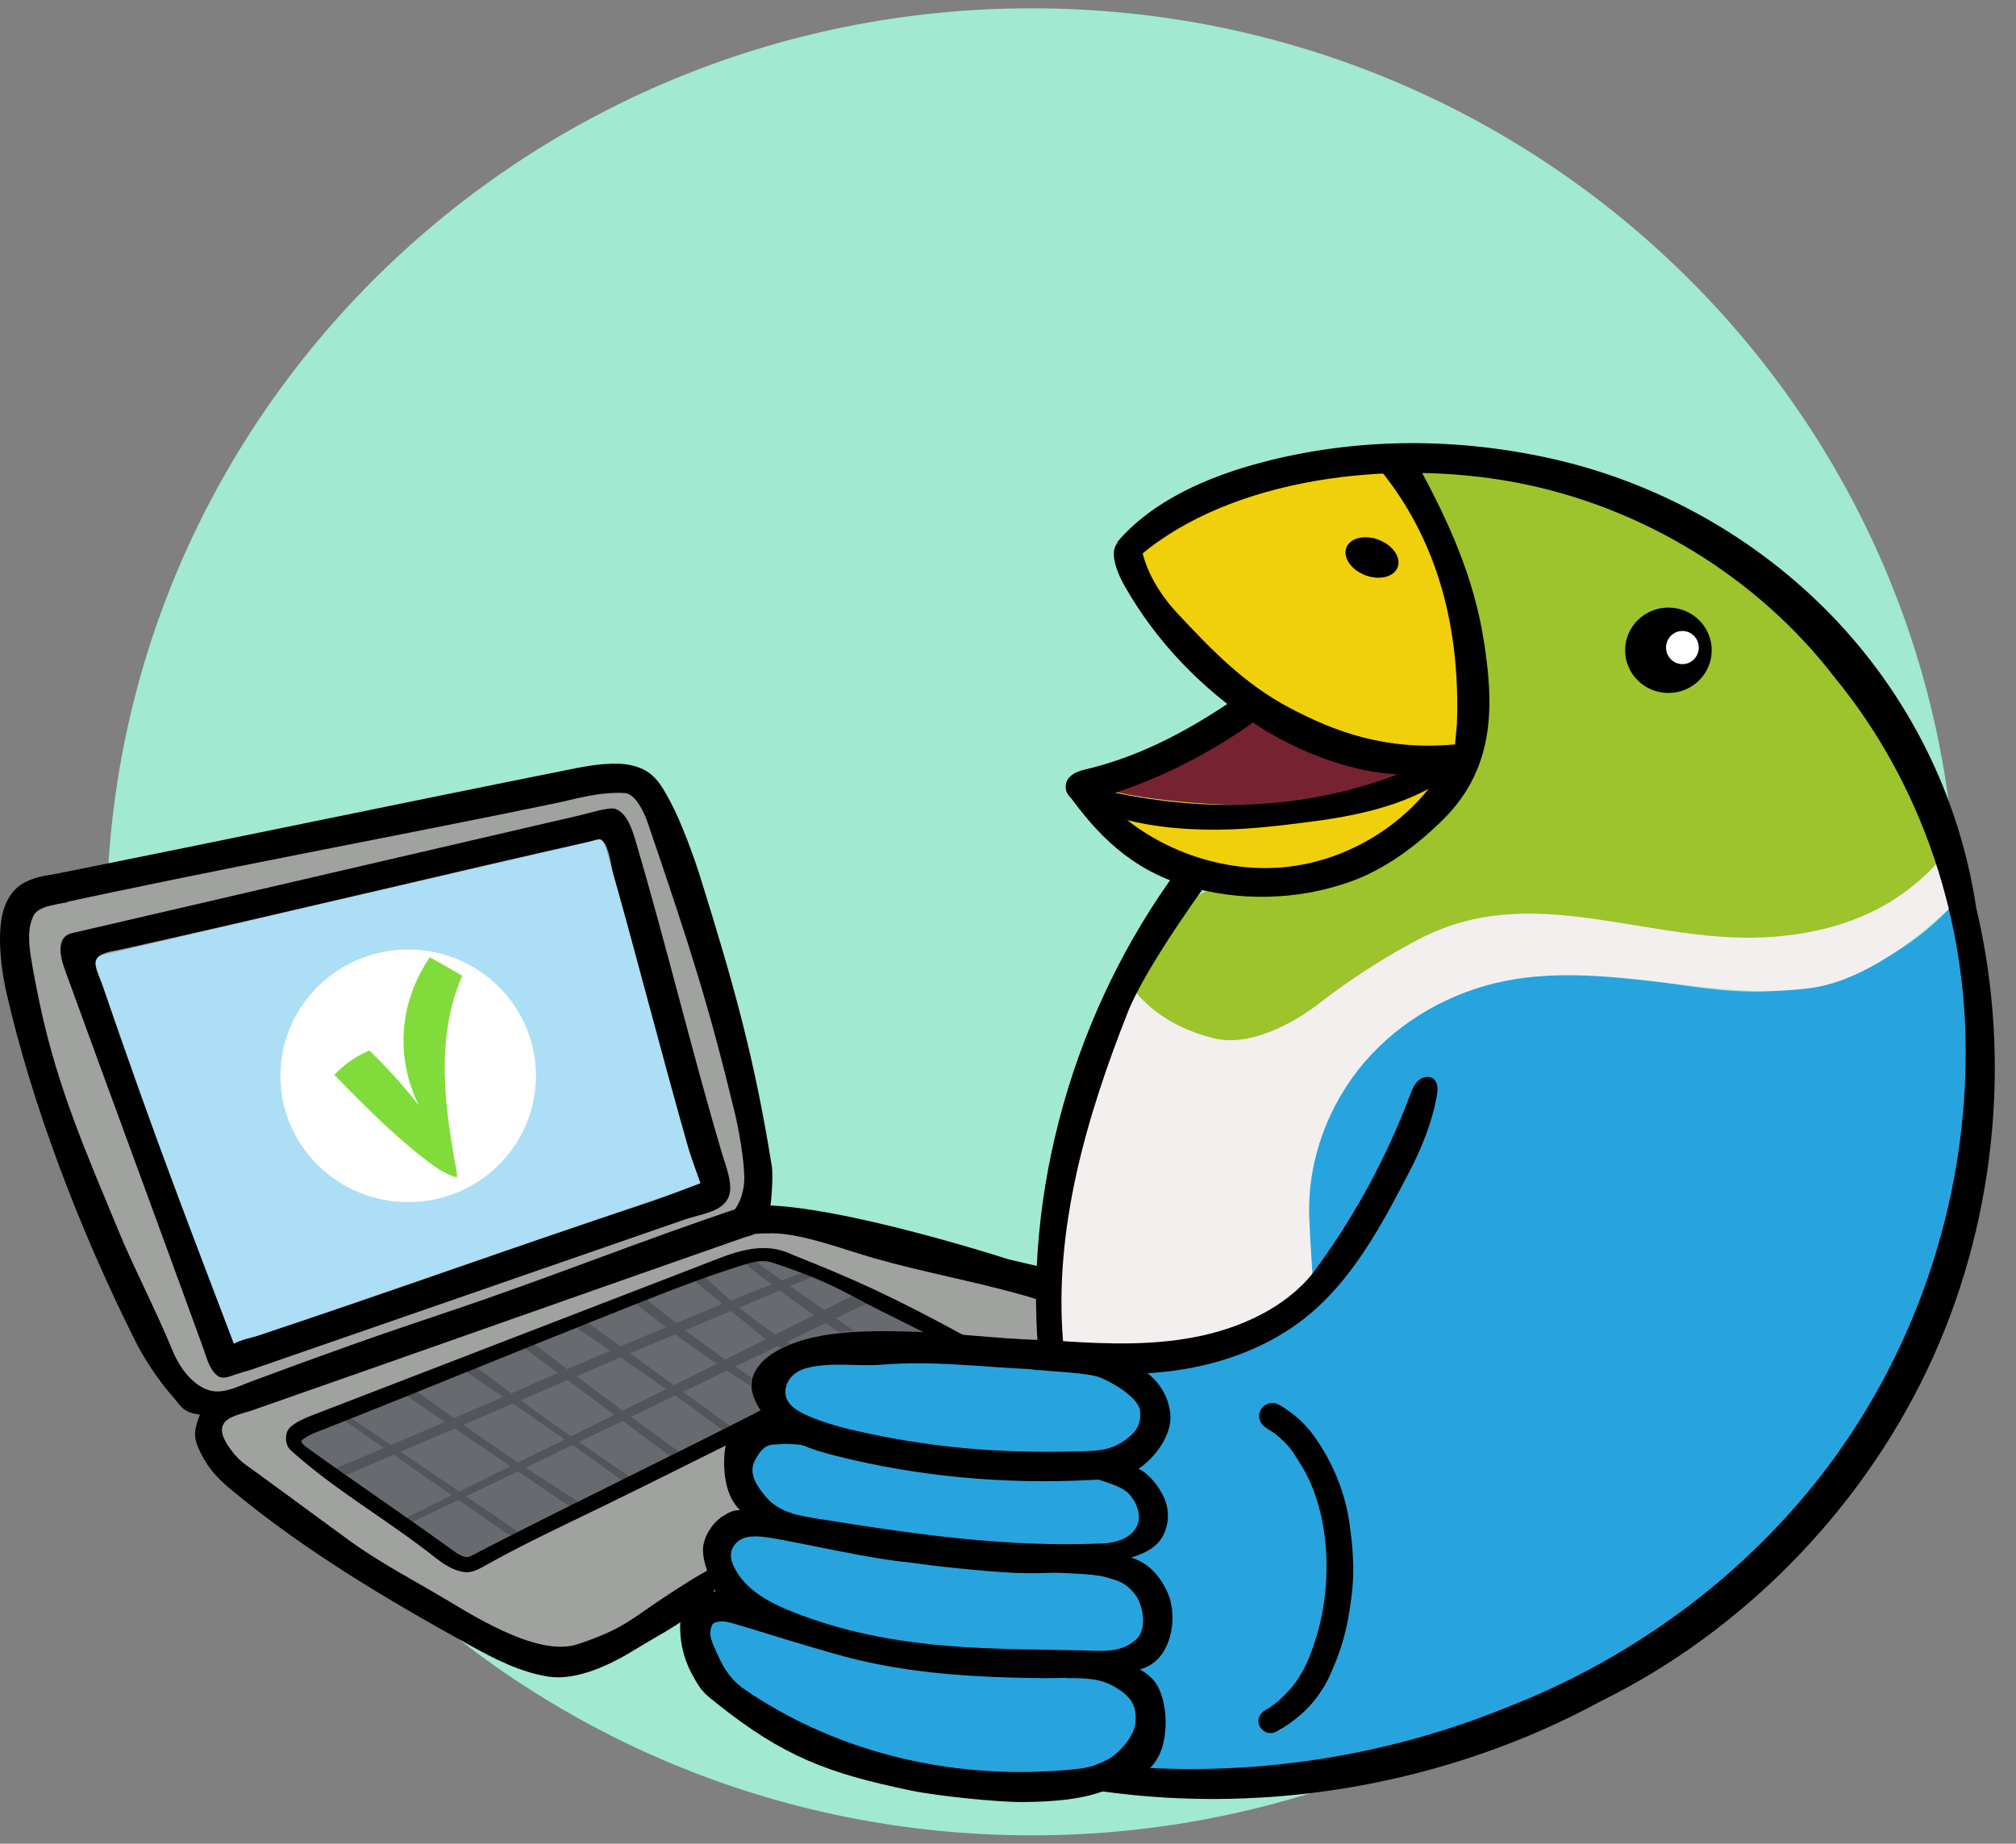 <?xml version="1.0" encoding="UTF-8"?> <svg xmlns="http://www.w3.org/2000/svg" width="82" height="75" viewBox="0 0 82 75" fill="none"><rect x="0" y="0" width="82" height="75" fill="#808080" stroke="none"/> <g clip-path="url(#clip0_849_10871)"> <g clip-path="url(#clip1_849_10871)"> <g clip-path="url(#clip2_849_10871)"> <path d="M41.961 74.662C62.74 74.662 79.585 58.024 79.585 37.5C79.585 16.976 62.74 0.338 41.961 0.338C21.181 0.338 4.336 16.976 4.336 37.5C4.336 58.024 21.181 74.662 41.961 74.662Z" fill="#A1E9D1"></path> <path d="M57.599 19.131C62.23 19.133 66.848 20.607 70.619 23.286C74.39 25.966 77.294 29.838 78.805 34.2C78.932 34.568 79.051 34.966 78.937 35.337C78.816 35.735 78.459 36.009 78.111 36.238C76.091 37.567 73.685 38.303 71.266 38.333C68.402 38.368 65.595 37.44 62.731 37.446C60.043 37.453 57.364 38.31 55.174 39.864C53.795 40.843 52.553 42.116 50.926 42.581C49.464 42.998 47.807 42.66 46.625 41.705C46.301 41.443 45.991 41.094 45.984 40.677C45.978 40.346 46.164 40.047 46.343 39.769C46.787 39.078 47.232 38.385 47.676 37.693C47.996 37.194 48.336 36.676 48.846 36.371C49.459 36.004 50.214 36.004 50.929 35.978C54.118 35.861 57.564 34.822 59.29 32.146C60.525 30.231 60.659 27.772 60.157 25.551C59.654 23.329 58.577 21.286 57.599 19.131Z" fill="#9DC42D"></path> <path d="M53.49 52.514C52.325 49.479 53.091 45.862 55.191 43.377C57.291 40.893 60.59 39.54 63.849 39.556C66.532 39.569 69.168 40.439 71.85 40.332C74.765 40.215 77.612 38.886 79.559 36.66C81.074 44.026 80.158 52.041 76.146 58.407C73.167 63.133 68.617 66.769 63.534 69.106C58.452 71.444 52.851 72.531 47.259 72.782C41.319 73.051 35.092 72.309 30.112 69.071C29.272 68.524 28.415 67.818 28.239 66.832C28.064 65.847 29.035 64.692 29.963 65.073C28.894 64.107 29.463 61.995 30.872 61.692C30.273 61.027 30.088 60.017 30.414 59.183C30.74 58.349 31.561 57.731 32.455 57.645C31.726 57.644 31.401 56.596 31.797 55.986C32.194 55.376 32.969 55.148 33.686 55.019C37.097 54.402 40.592 55.009 44.056 55.113C47.521 55.216 51.273 54.688 53.49 52.514Z" fill="#27A4DE"></path> <path d="M46.359 22.388C47.045 24.836 48.793 26.917 50.951 28.27C53.109 29.624 55.652 30.289 58.196 30.464C58.643 30.495 59.151 30.49 59.463 30.169C59.737 29.888 59.767 29.456 59.768 29.064C59.778 25.931 58.93 22.799 57.341 20.096C57.13 19.738 56.893 19.373 56.533 19.165C56.089 18.91 55.542 18.936 55.033 18.993C51.873 19.341 48.81 20.531 46.359 22.388Z" fill="#F0D00B"></path> <path d="M44.5 32.232C45.354 33.86 47.001 34.998 48.786 35.457C50.571 35.916 52.478 35.741 54.239 35.199C55.28 34.879 56.291 34.427 57.154 33.765C58.017 33.102 58.729 32.218 59.08 31.19C58.435 31.023 57.748 31.104 57.107 31.283C56.465 31.463 55.855 31.737 55.229 31.963C52.229 33.047 49.15 32.789 45.984 32.384C47.608 32.153 48.225 31.453 49.486 30.944C49.899 30.777 50.236 30.431 50.605 30.182C50.974 29.933 51.292 29.576 51.394 29.143C48.81 29.802 46.897 31.34 44.5 32.232Z" fill="#F0D00B"></path> <path d="M25.383 51.241C20.356 53.132 15.293 54.927 10.197 56.623C9.679 56.796 9.126 56.969 8.595 56.845C7.753 56.648 7.262 55.796 6.881 55.022C5.144 51.495 3.605 47.872 2.272 44.173C1.435 41.849 0.25 39.187 1.042 36.812C8.387 35.264 16.16 33.801 23.505 32.252C24.181 32.109 24.886 31.967 25.558 32.133C26.229 32.3 26.853 32.872 26.734 33.664C28.081 38.052 29.31 42.475 30.416 46.929C30.595 47.646 30.76 48.447 30.396 49.091C30.072 49.664 29.416 49.952 28.797 50.182C27.647 50.611 26.434 50.845 25.383 51.241Z" fill="#A0A29F"></path> <path d="M9.496 57.538C9.082 57.661 8.902 58.184 9.012 58.6C9.123 59.016 9.439 59.342 9.752 59.639C12.437 62.183 15.706 64.017 18.938 65.822C20.347 66.61 21.875 67.424 23.483 67.257C24.72 67.129 25.815 66.432 26.852 65.747C27.514 65.309 28.674 65.051 29.032 64.343C29.322 63.767 28.888 62.884 29.13 62.286C29.371 61.688 29.873 61.512 30.502 61.659C29.904 61.139 29.712 59.895 29.891 59.125C30.07 58.354 30.698 57.705 31.464 57.5C30.86 56.946 31.118 55.87 31.761 55.362C32.403 54.855 33.271 54.757 34.088 54.679C36.369 54.462 38.607 54.962 40.888 54.746C41.341 54.703 42.45 54.292 42.441 54.746C43.033 54.294 42.514 53.126 42.028 52.563C41.541 52.001 40.797 51.745 40.089 51.514C37.338 50.615 34.508 49.706 31.618 49.871C28.051 50.075 24.81 51.884 21.452 53.102C17.358 54.588 13.426 56.376 9.496 57.538Z" fill="#A0A29F"></path> <path d="M45.152 32.156C46.647 32.556 49.607 32.824 51.507 32.726C53.407 32.628 55.307 32.264 57.054 31.512C54.96 31.387 52.647 30.162 50.926 28.967C49.504 30.398 47.119 31.385 45.152 32.156Z" fill="#762231"></path> <path d="M78.9 34.99C77.165 36.948 74.91 37.881 72.2 38.103C69.665 38.311 67.281 37.717 64.761 37.37C62.241 37.023 60.026 37.02 57.764 38.181C56.451 38.855 54.896 39.849 53.734 40.76C52.572 41.67 50.819 42.588 49.384 42.24C47.887 41.878 46.683 41.094 45.981 40.076C44.114 44.072 42.886 48.81 42.84 53.219C42.835 53.726 42.567 54.403 42.941 54.747C43.21 54.993 44.453 54.952 44.816 54.992C47.258 55.255 49.748 55.102 51.786 53.736C52.252 53.423 53.435 52.564 53.435 52.564C53.435 52.564 53.275 50.34 53.251 49.441C53.189 47.189 54.024 44.936 55.49 43.221C56.957 41.505 59.033 40.334 61.251 39.899C63.32 39.493 65.454 39.708 67.547 39.955C69.641 40.201 71.588 40.477 73.677 40.189C75.765 39.9 78.002 38.236 79.582 36.661C79.899 36.344 79.716 36.452 79.685 36.005C79.655 35.557 79.287 35.109 78.9 34.99Z" fill="#F3EFEE"></path> <path d="M9.319 54.746L3.766 38.939L24.53 34.109L28.494 48.161L9.319 54.746Z" fill="#ACDEF5"></path> <path d="M16.603 48.902C19.474 48.902 21.8 46.602 21.8 43.765C21.8 40.927 19.474 38.627 16.603 38.627C13.733 38.627 11.406 40.927 11.406 43.765C11.406 46.602 13.733 48.902 16.603 48.902Z" fill="white"></path> <path d="M18.6 47.814C18.353 46.46 18.119 45.099 18.091 43.724C18.063 42.349 18.246 40.95 18.803 39.692C18.338 39.419 17.911 39.18 17.482 38.941C16.851 39.871 16.497 40.893 16.426 41.935C16.356 42.977 16.569 44.036 17.037 44.97C16.378 44.123 15.722 43.409 15.024 42.736C14.456 42.974 13.984 43.309 13.598 43.728C14.759 44.91 15.924 46.096 17.23 47.117C17.643 47.44 18.08 47.752 18.582 47.904C18.58 47.808 18.575 47.713 18.6 47.814Z" fill="#81DB3B"></path> <path d="M19.059 63.534C23.219 61.782 27.267 59.764 31.169 57.499C30.791 56.813 30.928 55.883 31.487 55.334C31.995 54.836 32.74 54.678 33.447 54.586C35.017 54.38 36.607 54.384 38.191 54.388C35.852 52.953 33.323 51.826 30.69 51.047C24.41 53.458 18.294 55.891 12.326 58.501C12.165 58.462 12.036 58.669 12.079 58.829C12.122 58.988 12.267 59.095 12.402 59.189C14.302 60.52 16.202 61.849 18.101 63.18C18.416 63.4 18.806 63.641 19.059 63.534Z" fill="#676A6F"></path> <path d="M44.504 32.902C45.884 33.511 47.483 33.714 48.991 33.748C50.501 33.781 51.92 33.609 53.417 33.414C55.412 33.153 57.45 32.685 59.067 31.489C58.894 31.187 58.513 31.056 58.166 31.076C57.818 31.096 57.492 31.238 57.17 31.37C53.109 33.03 48.681 33.115 44.274 32C44.234 32.309 44.336 32.828 44.504 32.902Z" fill="black"></path> <path d="M57.33 47.656C56.202 49.826 55.022 52.061 53.111 53.591C51.637 54.77 49.804 55.453 47.936 55.732C46.067 56.011 44.158 55.902 42.29 55.619C41.529 48.501 43.723 41.022 47.955 35.309C48.427 35.523 49.242 35.72 49.242 35.72C49.242 35.72 46.626 39.271 45.88 41.159C44.19 45.432 42.862 49.981 43.239 54.558C45.139 54.686 47.068 54.74 48.927 54.325C50.786 53.912 52.588 52.984 53.596 51.525C55.152 49.381 56.419 47.031 57.352 44.554C57.432 44.342 57.516 44.12 57.681 43.965C57.847 43.809 58.124 43.745 58.303 43.885C58.501 44.039 58.485 44.337 58.441 44.583C58.242 45.703 57.797 46.758 57.33 47.656Z" fill="black"></path> <path d="M2.926 37.96C2.304 38.104 2.416 38.834 2.633 39.433C4.464 44.474 6.426 49.774 8.257 54.816C8.397 55.202 8.509 55.693 8.829 55.952C9.088 56.16 9.421 55.947 9.754 55.858C10.227 55.732 9.842 55.714 9.888 55.649C7.867 50.335 6.17 45.964 4.161 40.063C4.072 39.8 3.798 39.295 3.914 39.042C4.05 38.743 4.587 38.698 4.909 38.627C11.279 37.21 19.104 35.32 23.806 34.275C24.292 34.167 24.372 34.072 24.505 34.204C24.788 34.486 24.831 35.149 24.948 35.556C25.737 38.327 26.919 42.912 27.99 46.673C28.11 47.095 28.494 48.133 28.494 48.133C28.494 48.133 27.013 48.703 26.409 48.904C20.882 50.733 15.999 52.514 10.472 54.343C10.137 54.453 9.569 54.534 9.344 54.804C9.119 55.075 9.094 55.543 9.388 55.739C9.631 55.902 9.956 55.811 10.233 55.715C16.11 53.679 21.986 51.643 27.864 49.606C28.503 49.384 29.385 49.312 29.639 48.687C29.838 48.195 29.517 47.425 29.366 46.916C28.113 42.685 27.097 38.411 25.844 34.18C25.706 33.712 25.482 33.048 25.015 32.903C24.761 32.824 23.887 33.097 23.629 33.157C16.54 34.795 10.578 36.19 2.926 37.96Z" fill="black"></path> <path d="M27.079 64.936C25.669 65.857 25.398 66.251 23.502 66.885C21.99 67.39 19.589 65.938 18.224 65.117C16.859 64.297 15.453 63.579 14.168 62.639C12.95 61.748 11.898 60.974 10.506 59.955C10.154 59.698 9.781 59.474 9.513 59.132C9.245 58.789 8.87 58.288 9.097 57.917C9.288 57.604 9.878 57.504 10.226 57.383C16.873 55.061 23.649 52.653 30.296 50.331C30.674 50.199 30.951 50.132 31.169 49.796C31.387 49.46 31.27 48.895 30.875 48.827C30.716 48.799 30.257 49.076 30.104 49.126C25.931 50.519 22.247 52.023 18.093 53.408C15.345 54.325 13.114 55.121 10.238 56.191C9.593 56.431 8.971 56.783 8.344 56.498C7.734 56.22 7.28 55.577 7.026 54.96C6.327 53.265 5.432 51.555 4.831 50.095C3.551 46.988 2.353 44.317 1.619 40.846C1.432 39.959 1.25 39.005 1.207 38.548C1.164 38.091 1.162 37.604 1.391 37.205C1.618 36.806 2.729 36.713 2.729 36.713C2.729 36.713 2.703 35.953 2.713 35.553C1.89 35.553 1.008 35.722 0.553 36.251C0.099 36.781 0.001 37.5 5.51027e-06 38.197C-0.001 38.894 0.099 39.66 0.253 40.339C1.285 44.903 3.252 50.076 5.538 54.621C5.86 55.261 6.455 56.16 6.929 56.699C7.402 57.239 7.428 57.459 8.132 57.547C7.907 58.12 7.862 58.425 8.06 58.884C8.373 59.607 8.762 60.069 9.379 60.581C12.367 63.065 15.697 65.044 19.1 66.924C20.107 67.48 21.188 68.039 22.326 68.207C23.466 68.374 24.835 67.712 25.732 67.164C26.823 66.495 27.485 66.191 28.401 65.461C28.665 65.252 28.931 65.017 29.047 64.7C29.162 64.383 29.279 63.923 28.97 63.787C28.296 64.131 27.621 64.583 27.079 64.936Z" fill="black"></path> <path d="M29.229 49.714C29.944 49.474 30.281 48.621 30.274 47.902C30.268 47.182 30.055 45.961 29.885 45.26C28.828 40.888 28.085 38.575 26.358 33.503C26.214 33.08 25.862 32.284 25.399 32.26C24.34 32.206 23.374 32.514 22.571 32.68C15.837 34.075 8.782 35.363 1.967 36.854C1.842 36.467 1.89 36.037 1.766 35.65C9.096 34.187 16.147 32.703 23.478 31.241C24.101 31.117 25.001 30.992 25.624 31.12C26.533 31.307 26.834 31.802 27.27 32.619C27.707 33.435 28.221 34.839 28.491 35.705C29.869 40.116 30.7 43.103 31.394 47.452C31.461 47.869 31.362 49.072 31.274 49.486C31.186 49.9 31.15 49.918 30.791 50.142C30.553 50.291 30.25 50.352 29.985 50.26C29.72 50.167 28.888 49.829 29.229 49.714Z" fill="black"></path> <path d="M30.919 49.027C34.236 49.027 41.014 51.228 41.014 51.228L42.392 51.551C42.392 51.551 42.629 52.392 42.32 52.662C42.058 52.892 42.329 52.891 41.707 52.713C39.716 52.142 37.51 51.744 35.519 51.174C34.372 50.845 32.611 50.171 31.417 50.171C30.146 50.171 29.155 50.381 27.918 50.896C28.943 50.259 29.797 49.027 30.919 49.027Z" fill="black"></path> <path d="M46.297 55.632C47.032 55.987 47.55 56.753 47.605 57.565C47.661 58.377 46.995 59.291 46.316 59.742C45.661 60.178 45.095 60.169 44.309 60.209C40.855 60.383 37.372 60.072 34.019 59.228C33.219 59.027 32.401 58.782 31.764 58.258C31.126 57.734 30.371 56.827 30.613 56.04C30.885 55.151 32.02 54.67 32.925 54.444C34.267 54.109 35.839 54.134 37.222 54.177C38.841 54.229 40.513 54.456 42.299 54.512C42.628 54.523 42.781 54.72 42.871 55.036C42.944 55.296 42.75 55.571 42.504 55.684C42.257 55.796 42.061 55.701 41.79 55.689C39.839 55.602 37.972 55.347 35.852 55.515C34.868 55.593 33.684 55.387 32.739 55.674C32.261 55.82 31.905 56.212 31.95 56.709C31.986 57.11 32.38 57.373 32.746 57.542C33.533 57.904 34.381 58.115 35.228 58.295C38.204 58.929 40.827 59.123 43.87 59.043C44.47 59.026 45.074 59.038 45.669 58.648C46.124 58.35 46.444 58.009 46.371 57.388C46.308 56.851 45.261 56.248 44.76 56.04C44.258 55.832 42.593 55.791 42.056 55.707C43.054 55.333 45.486 55.24 46.297 55.632Z" fill="black"></path> <path d="M44.268 60.041C44.726 60.239 45.586 60.405 45.922 60.773C46.258 61.142 46.464 61.717 46.211 62.148C45.949 62.594 45.374 62.765 44.856 62.787C41.001 62.948 37.446 62.456 33.278 61.783C32.443 61.648 31.688 61.526 31.143 60.88C30.795 60.467 30.44 59.954 30.689 59.444C30.859 59.096 31.09 58.789 31.421 58.769C31.808 58.746 32.309 58.67 33.356 58.925C33.128 58.472 32.164 57.912 31.712 57.681C31.26 57.449 30.645 57.549 30.209 57.807C29.579 58.181 29.436 58.879 29.455 59.608C29.47 60.22 29.601 60.859 29.999 61.324C30.336 61.717 30.825 61.942 31.307 62.132C34.132 63.247 37.124 63.648 40.151 63.91C41.815 64.054 43.612 64.065 45.213 63.59C45.836 63.405 46.663 63.245 47.1 62.765C47.536 62.285 47.619 61.515 47.349 60.926C47.1 60.384 46.601 59.777 46.054 59.653C45.508 59.532 44.572 59.848 44.268 60.041Z" fill="black"></path> <path d="M42.4 63.941C43.135 64.007 44.41 63.997 44.967 64.156C45.525 64.314 45.746 64.37 46.127 64.806C46.506 65.243 46.659 66.249 46.25 66.657C45.745 67.161 45.057 67.173 44.449 67.152C40.797 67.032 36.46 67.285 32.121 65.523C31.247 65.168 30.362 64.676 29.911 63.85C29.69 63.446 29.631 63.082 29.957 62.757C30.275 62.438 30.795 62.481 31.242 62.546C32.449 62.722 35.726 63.498 37.096 63.559C35.66 62.753 31.848 61.624 30.21 61.44C29.866 61.4 29.663 61.511 29.372 61.698C29.008 61.931 28.701 62.399 28.616 62.822C28.518 63.312 28.766 63.942 28.959 64.403C29.133 64.817 29.167 64.998 29.542 65.248C32.919 67.504 36.823 68.107 40.885 68.235C42.148 68.275 43.717 68.304 44.968 68.132C45.733 68.025 46.536 68.047 47.081 67.502C47.716 66.867 47.858 65.611 47.493 64.793C47.127 63.974 46.567 63.44 45.683 63.279C44.8 63.116 42.908 63.582 42.4 63.941Z" fill="black"></path> <path d="M43.368 68.265C44.146 68.265 44.755 68.269 45.364 68.635C45.973 69.001 46.24 69.346 46.188 70.053C46.144 70.642 45.502 71.356 45.018 71.596C44.533 71.835 44.287 71.913 43.749 71.969C39.03 72.459 34.225 71.408 30.307 68.741C29.749 68.361 29.447 67.899 29.176 67.281C29.064 67.028 28.834 66.593 28.9 66.324C28.966 66.055 28.959 66.024 29.232 65.969C29.42 65.931 29.614 65.984 29.799 66.035C31.345 66.469 34.658 67.626 36.283 67.721C34.918 67.001 31.706 65.896 30.341 65.175C29.91 64.948 29.454 64.715 28.968 64.736C28.304 64.765 27.664 65.483 27.664 66.145C27.664 67.016 27.89 67.659 28.217 68.235C28.545 68.811 28.639 68.885 29.158 69.298C31.86 71.446 33.649 72.13 37.028 72.834C38.147 73.067 40.613 73.317 41.632 73.306C42.798 73.295 44.203 73.214 45.252 72.706C46.113 72.287 46.693 72.273 47.134 71.425C47.566 70.591 47.514 68.922 46.841 68.266C46.361 67.799 45.738 67.62 45.069 67.658C44.4 67.696 43.801 68.119 43.368 68.265Z" fill="black"></path> <path d="M54.906 62.088C54.737 60.739 54.2 59.448 53.399 58.351C53.08 57.928 52.685 57.558 52.235 57.276C52.129 57.199 52.017 57.134 51.893 57.092C51.647 57.019 51.346 57.157 51.26 57.402C51.184 57.554 51.209 57.73 51.287 57.878C51.422 58.088 51.673 58.18 51.869 58.327C51.887 58.342 51.906 58.357 51.924 58.372C52.521 58.886 52.534 58.992 52.958 59.655C54.018 61.428 54.195 63.966 53.68 66.096C53.356 67.341 52.992 68.161 52.409 68.79C52.076 69.142 51.869 69.315 51.695 69.426C51.565 69.529 51.387 69.58 51.291 69.719C50.959 70.127 51.462 70.702 51.922 70.435C52.658 70.037 53.314 69.468 53.76 68.758C53.963 68.462 54.108 68.135 54.243 67.803C54.52 67.169 54.715 66.503 54.84 65.823C54.933 65.266 55.022 64.706 55.037 64.14C55.06 63.452 55.001 62.768 54.906 62.088Z" fill="black"></path> <path d="M56.846 23.083C57.002 22.687 56.662 22.185 56.087 21.962C55.513 21.738 54.92 21.879 54.764 22.275C54.608 22.671 54.948 23.173 55.523 23.396C56.097 23.619 56.69 23.479 56.846 23.083Z" fill="black"></path> <path d="M67.862 28.19C68.835 28.19 69.623 27.412 69.623 26.453C69.623 25.494 68.835 24.717 67.862 24.717C66.89 24.717 66.102 25.494 66.102 26.453C66.102 27.412 66.89 28.19 67.862 28.19Z" fill="black"></path> <path d="M68.431 27.017C68.799 27.017 69.097 26.715 69.097 26.343C69.097 25.97 68.799 25.668 68.431 25.668C68.064 25.668 67.766 25.97 67.766 26.343C67.766 26.715 68.064 27.017 68.431 27.017Z" fill="white"></path> <path d="M13.969 57.756C16.138 59.268 18.306 60.779 20.475 62.291C20.57 62.357 20.671 62.426 20.785 62.446C20.9 62.467 21.035 62.425 21.086 62.32C18.874 60.813 16.661 59.306 14.449 57.8C14.373 57.749 14.294 57.696 14.204 57.683C14.114 57.668 14.009 57.707 13.969 57.756Z" fill="#52555A"></path> <path d="M32.568 51.801C29.113 53.084 26.018 54.457 22.687 55.856C19.734 57.153 16.745 58.435 13.674 59.725C13.655 59.861 13.79 59.978 13.925 59.994C14.061 60.011 14.194 59.956 14.32 59.902C18.025 58.313 21.73 56.725 25.352 55.167C27.93 54.085 30.508 53.004 33.087 51.922C32.903 51.87 32.719 51.819 32.568 51.801Z" fill="#52555A"></path> <path d="M16.471 56.737C18.604 58.184 20.736 59.631 22.869 61.077C22.974 61.148 23.084 61.222 23.209 61.242C23.334 61.262 23.481 61.212 23.533 61.097C21.354 59.713 19.221 58.258 17.137 56.736C17.026 56.655 16.909 56.57 16.772 56.547C16.635 56.525 16.474 56.585 16.43 56.716C16.491 56.757 16.551 56.798 16.471 56.737Z" fill="#52555A"></path> <path d="M18.845 55.734C21.096 57.236 23.318 58.783 25.508 60.372C25.582 60.297 25.656 60.222 25.731 60.148C23.628 58.75 21.57 57.285 19.563 55.755C19.445 55.664 19.321 55.571 19.174 55.54C19.028 55.509 18.853 55.56 18.789 55.696C18.853 55.735 18.918 55.775 18.845 55.734Z" fill="#52555A"></path> <path d="M21.083 54.657C23.103 56.154 25.124 57.651 27.145 59.148C27.238 59.217 27.337 59.288 27.452 59.3C27.567 59.311 27.7 59.234 27.704 59.119C25.669 57.655 23.657 56.158 21.669 54.631C21.569 54.555 21.464 54.476 21.34 54.454C21.217 54.432 21.07 54.487 21.031 54.606C21.079 54.662 21.128 54.718 21.083 54.657Z" fill="#52555A"></path> <path d="M23.129 53.795C25.199 55.189 27.27 56.582 29.261 58.084C29.343 58.145 29.431 58.209 29.533 58.212C29.634 58.215 29.745 58.125 29.719 58.026C27.79 56.626 25.861 55.225 23.932 53.825C23.799 53.729 23.658 53.629 23.495 53.607C23.332 53.585 23.142 53.67 23.129 53.795Z" fill="#52555A"></path> <path d="M25.766 52.95C27.285 54.196 28.883 55.346 30.547 56.392C30.497 56.284 30.517 56.148 30.595 56.058C29.011 55.001 27.485 53.855 26.028 52.629C25.924 52.727 25.821 52.825 25.766 52.95Z" fill="#52555A"></path> <path d="M27.958 51.867C29.02 52.739 30.081 53.611 31.144 54.482C31.289 54.601 31.439 54.723 31.617 54.779C31.796 54.836 32.014 54.812 32.139 54.671C30.863 53.888 29.683 52.951 28.631 51.888C28.522 51.779 28.405 51.662 28.253 51.639C28.101 51.616 27.921 51.749 27.958 51.867Z" fill="#52555A"></path> <path d="M34.148 54.199C32.741 53.276 31.377 52.286 30.031 51.189C30.155 51.215 30.195 50.998 30.319 50.971C30.396 50.955 30.463 51.021 30.517 51.078C30.793 51.375 31.128 51.61 31.46 51.842C32.559 52.612 33.656 53.381 34.755 54.151C34.541 54.154 34.325 54.157 34.148 54.199Z" fill="#52555A"></path> <path d="M16.578 61.713C22.686 58.698 28.793 55.683 34.906 52.596C35.106 52.699 35.306 52.802 35.506 52.905C29.22 55.899 22.976 58.958 16.69 61.952C16.663 61.909 16.593 61.803 16.578 61.713Z" fill="#52555A"></path> <path d="M11.816 58.988C11.59 58.783 11.568 58.31 11.778 58.087C11.988 57.865 12.412 57.684 12.697 57.574C17.982 55.535 23.266 53.496 28.552 51.457C29.746 50.996 30.954 50.421 32.239 51.045C34.73 52.037 36.255 52.707 39.55 54.511C39.28 54.691 39.01 54.63 38.741 54.809C37.373 54.059 36.03 53.465 34.662 52.718C33.635 52.158 32.603 51.754 31.419 51.363C31.058 51.244 30.713 51.312 30.31 51.435C28.728 51.914 27.144 52.544 25.73 53.103C21.525 54.766 17.303 56.511 12.855 58.27C12.713 58.325 12.524 58.404 12.3 58.566C12.15 58.675 12.47 58.875 12.621 58.984C14.559 60.376 16.27 61.524 18.257 62.952C18.513 63.135 18.87 63.447 19.15 63.303C19.44 63.154 19.649 63.041 19.908 62.908C23.62 61.002 27.376 59.204 31.088 57.298C31.305 57.359 31.364 57.663 31.253 57.859C31.143 58.056 30.928 58.115 30.725 58.213C28.672 59.211 26.619 60.258 24.567 61.255C22.968 62.032 21.433 62.745 19.878 63.607C19.612 63.754 19.327 63.937 19.049 63.955C18.618 63.982 18.122 63.689 17.783 63.422C15.573 61.687 13.694 60.677 11.816 58.988Z" fill="black"></path> <path d="M59.258 29.479C59.398 25.746 58.582 21.92 55.872 18.795C56.539 18.696 57.077 18.767 57.689 18.954C58.923 21.206 59.943 23.485 60.346 26.02C60.749 28.555 60.871 31.173 58.719 33.318C57.644 34.39 56.328 35.375 54.894 35.878C52.749 36.631 50.368 36.683 48.194 36.019C46.02 35.354 44.649 33.994 43.406 32.244C43.253 32.029 43.89 31.494 44.111 31.636C44.334 31.778 44.496 31.994 44.663 32.198C46.367 34.277 49.279 35.467 51.967 35.298C54.655 35.129 57.222 33.604 58.651 31.328C56.41 31.937 53.311 30.931 51.096 29.478C48.882 28.026 47.013 26.095 45.717 23.789C45.503 23.409 45.251 22.818 45.317 22.387C45.382 21.956 45.964 21.57 46.359 21.757C46.427 22.961 47.074 24.075 47.898 24.957C49.313 26.472 50.623 27.826 52.456 28.796C54.289 29.766 56.377 30.547 59.184 30.281" fill="black"></path> <path d="M44.497 32.521C46.766 31.866 48.924 30.83 50.852 29.47C50.938 29.408 51.031 29.338 51.056 29.234C51.089 29.098 50.992 28.968 50.901 28.861C50.734 28.666 50.524 28.452 50.269 28.479C50.139 28.493 50.026 28.568 49.918 28.64C48.142 29.822 46.246 30.812 44.122 31.307C43.859 31.368 43.553 31.49 43.42 31.724C43.268 31.992 43.364 32.337 43.624 32.502C43.884 32.666 44.257 32.59 44.497 32.521Z" fill="black"></path> <path d="M46.639 71.916C51.593 72.183 56.602 71.349 61.199 69.491C66.591 67.414 71.364 63.83 74.69 59.198C78.015 54.565 79.877 48.905 79.95 43.21C80.053 37.492 78.169 31.88 74.639 27.578C71.509 23.487 66.766 20.588 61.633 19.622C56.499 18.656 50.082 19.453 46.359 22.611C45.99 22.526 45.806 22.14 45.439 22.056C46.874 20.37 49.129 19.382 51.385 18.795C55.169 17.808 59.203 17.782 63.127 18.662C67.441 19.629 71.457 21.884 74.521 25.062C77.585 28.24 79.687 32.329 80.382 36.927C81.87 43.199 81.144 49.97 78.359 55.785C75.574 61.602 70.751 66.423 65.146 69.188C58.979 72.54 51.716 73.849 44.762 72.862C45.449 72.544 46.137 72.227 46.639 71.916Z" fill="black"></path> </g> </g> </g> <defs> <clipPath id="clip0_849_10871"> <rect width="81.137" height="74.324" fill="white" transform="translate(0 0.338)"></rect> </clipPath> <clipPath id="clip1_849_10871"> <rect width="81.137" height="74.324" fill="white" transform="translate(0 0.338)"></rect> </clipPath> <clipPath id="clip2_849_10871"> <rect width="81.137" height="74.324" fill="white" transform="translate(0 0.338)"></rect> </clipPath> </defs> </svg> 